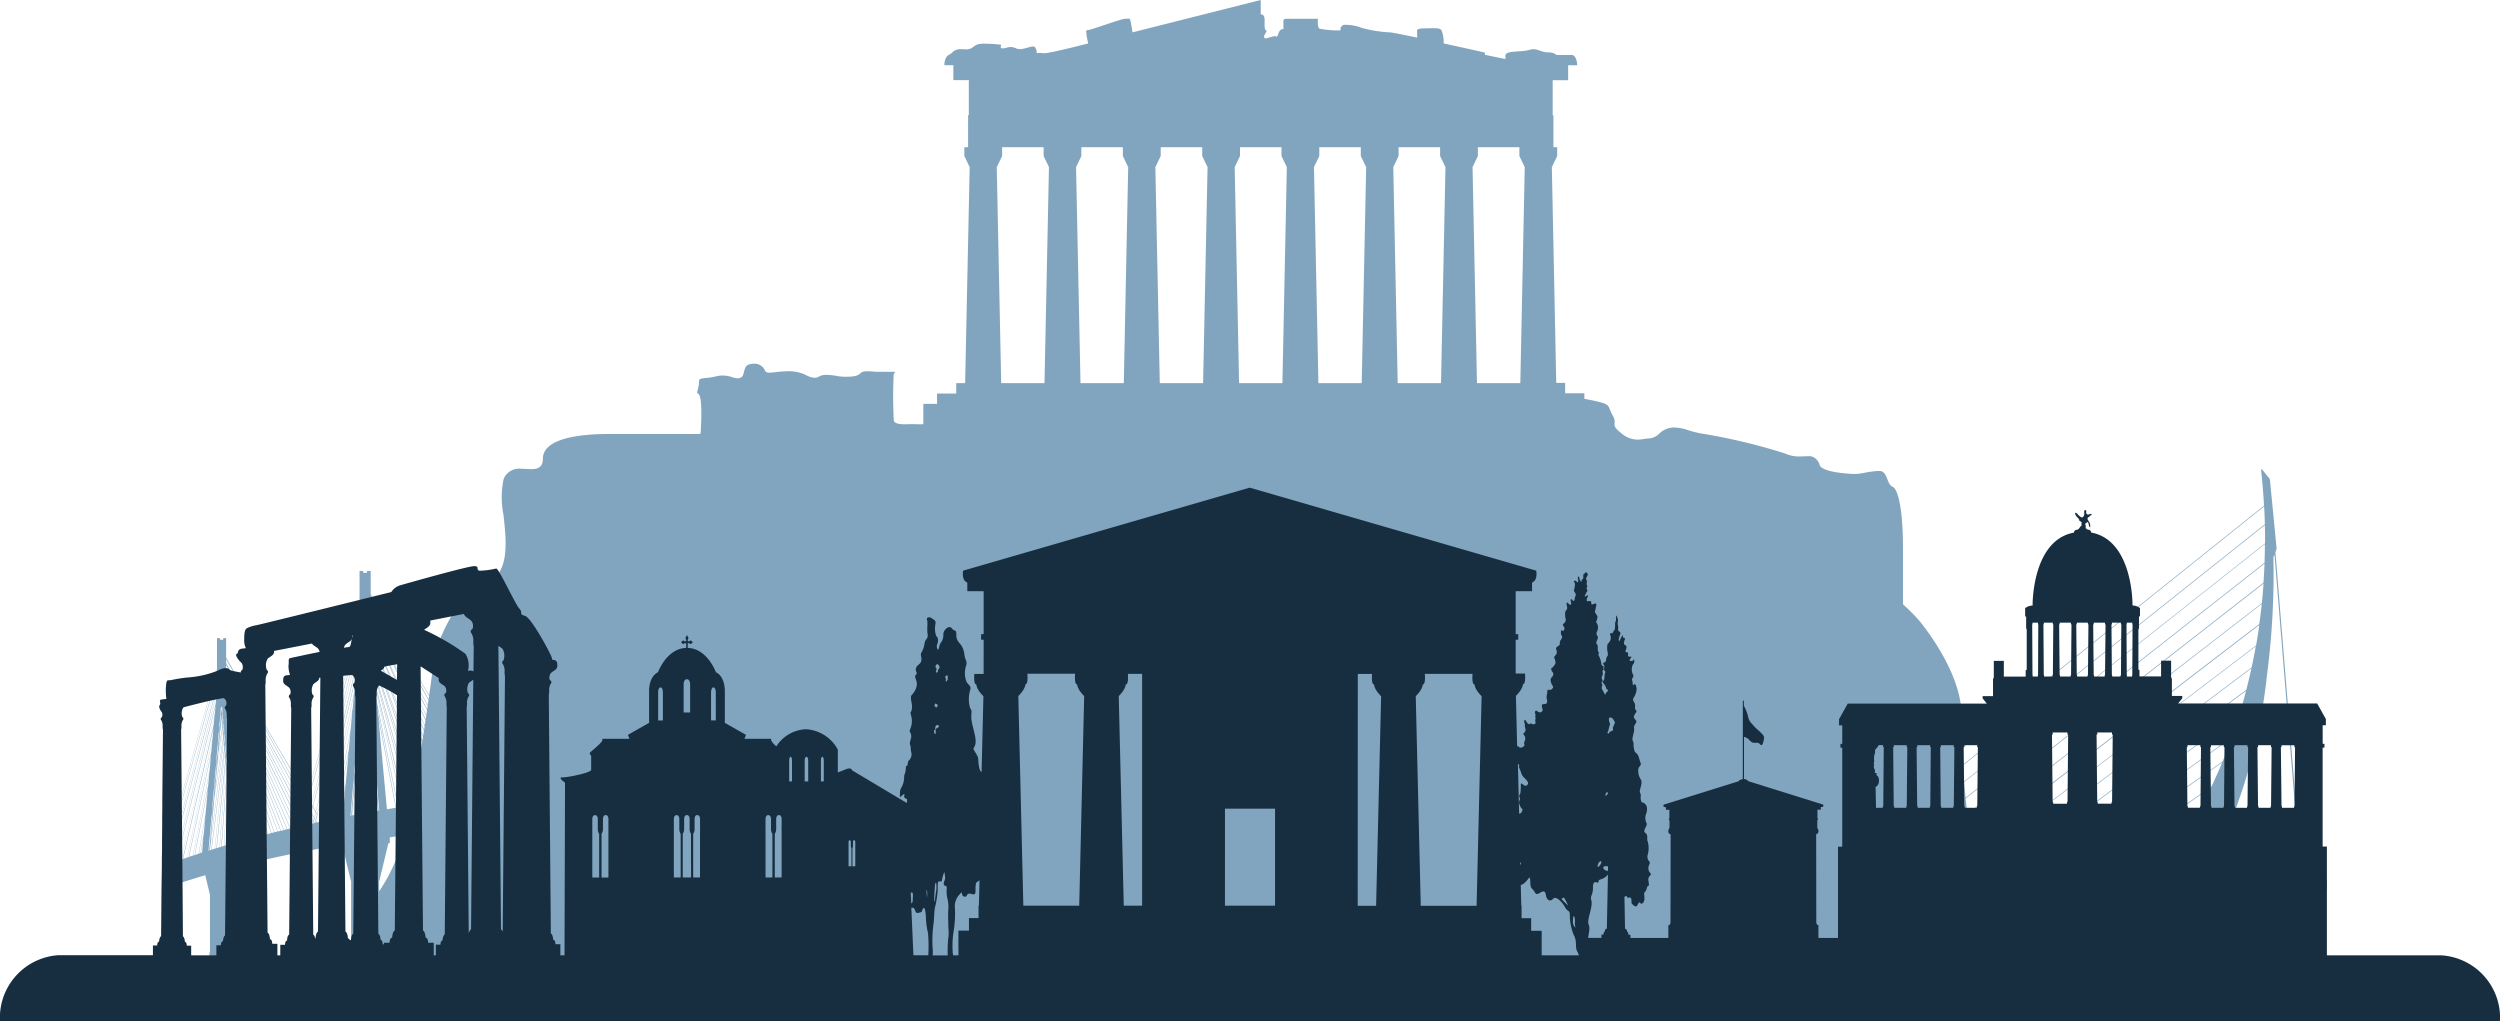 <svg xmlns="http://www.w3.org/2000/svg" xmlns:xlink="http://www.w3.org/1999/xlink" width="120.458" height="49.202" viewBox="0 0 120.458 49.202"><defs><clipPath id="a"><rect width="120.458" height="49.202" fill="none"/></clipPath></defs><g transform="translate(0 0)"><g transform="translate(0 0)" clip-path="url(#a)"><path d="M109.8,42.378h-1.179L107.334,26.6l.058-.149,0-.016-.325-3.343-.007-.017-.368-.453a.026.026,0,0,0-.033-.006.028.028,0,0,0-.016.03c.065.586.111,1.16.142,1.721L92.239,36.014c-.02-.493-.031-.983-.031-1.468v-.1c0-2.127-2.007-4.5-2.027-4.53a9.3,9.3,0,0,0-.768-.777.078.078,0,0,1-.024-.059V26.432c0-2.045-.268-2.88-.495-2.974-.13-.054-.2-.212-.257-.365-.081-.2-.159-.4-.377-.4a3.819,3.819,0,0,0-.675.079,3.116,3.116,0,0,1-.547.068c-.016,0-1.566-.048-1.668-.445a.569.569,0,0,0-.435-.414c-.026,0-.062,0-.111,0-.084,0-.2.011-.326.011a1.667,1.667,0,0,1-.8-.144,28.509,28.509,0,0,0-3.845-.93,4.772,4.772,0,0,1-.815-.19,2.2,2.2,0,0,0-.721-.13,1.035,1.035,0,0,0-.669.295.8.8,0,0,1-.475.233,1.9,1.9,0,0,0-.258.025,2.029,2.029,0,0,1-.32.032,1.2,1.2,0,0,1-.767-.3c-.327-.257-.353-.344-.334-.5a.52.52,0,0,0-.095-.361,2.4,2.4,0,0,1-.132-.29c-.094-.244-.113-.295-1.064-.483l-.167-.033v-.266h-.925v-.5h-.429L72.47,8.054l.257-.534V7.093h-.181V5.551H72.51V3.866h.745V3.145h.434s.009-.387-.217-.495h-.794s-.061-.127-.407-.127-.526-.235-.889-.117-1.148.014-1.148.273v.166l-.982-.2a.529.529,0,0,1-.011-.111c-.342-.078-1.145-.257-1.985-.441a1.475,1.475,0,0,0-.1-.625c-.069-.152-.431-.1-.853-.1s-.323.152-.323.152v.293c-.684-.144-1.226-.252-1.318-.252a6.214,6.214,0,0,1-1.363-.22,2.1,2.1,0,0,0-.775-.144.213.213,0,0,0-.231.269,4.869,4.869,0,0,1-1.013-.081c-.13-.081-.078-.477-.078-.477h-1.55a.111.111,0,0,0-.116.135V1.4c-.292,0-.215.417-.364.355s-.507.19-.56.054a.136.136,0,0,1,0-.089c.034-.111.16-.219.092-.255-.086-.048-.074-.149-.074-.487S58.443.7,58.443.7V0L52.277,1.557l-.014,0c-.018-.149-.055-.353-.084-.5-.041-.212-.074-.152-.266-.152s-1.645.542-1.783.542-.086.108-.086.19.086.458.086.458l-.043.011,0,0s-1.924.495-2.1.461a1.253,1.253,0,0,0-.342-.006.4.4,0,0,0-.078-.284c-.122-.143-.611.2-.911.054s-.449,0-.649,0,0-.181-.108-.181a8.289,8.289,0,0,0-.829-.044c-.546,0-.408.314-.923.269s-.507.162-.731.271-.217.495-.217.495h.434v.721h.745V5.551h-.035V7.093h-.181V7.52l.257.534L44.2,18.462h-.429v.5h-.925v.5h-.66v.976a1.154,1.154,0,0,1-.126.006c-.051,0-.1,0-.152,0s-.094-.006-.137-.006c-.062,0-.13,0-.205,0s-.169.006-.254.006c-.347,0-.506-.052-.548-.178a21.554,21.554,0,0,1-.006-2.211A.08.08,0,0,1,40.777,18a.436.436,0,0,0,.055-.084h-.846c-.05,0-.113,0-.188-.011-.091-.006-.193-.014-.291-.014-.22,0-.3.041-.333.076-.159.187-.473.187-.806.187a2.5,2.5,0,0,1-.354-.04,3.212,3.212,0,0,0-.482-.051.74.74,0,0,0-.378.082.4.4,0,0,1-.208.059.99.99,0,0,1-.388-.117,1.856,1.856,0,0,0-.8-.2,5.951,5.951,0,0,0-.727.049c-.109.011-.2.021-.265.021-.052,0-.177,0-.215-.117a.551.551,0,0,0-.529-.315.942.942,0,0,0-.173.019c-.224.049-.259.2-.3.36-.031.132-.065.277-.215.314a.408.408,0,0,1-.089.01,1.013,1.013,0,0,1-.274-.055,1.525,1.525,0,0,0-.451-.079,1.3,1.3,0,0,0-.315.04,3.267,3.267,0,0,1-.5.079c-.285.029-.33.046-.33.2a1.408,1.408,0,0,1-.057.366c-.041.152-.037.163.018.19.2.1.162,1.219.122,1.874a.068.068,0,0,1-.062.068H27.09c-2.117,0-3.237.415-3.237,1.2,0,.493-.38.493-.563.493-.068,0-.142,0-.22-.006s-.162-.008-.244-.008a.808.808,0,0,0-.86.485,4.261,4.261,0,0,0-.009,1.739c.146,1.33.309,2.837-.863,3.3-1.669.653-2.428,3.337-2.464,3.475-.01.078-.1.837-.255,1.916l-2.141-3.651-.676-1.23V27.51h-.176V27.6h-.188V27.51h-.173v1.767l-2.537,9.092L9.157,32.7l-.564-1.027v-.924H8.452v.076H8.3v-.076H8.153v1.461L6.446,38.334l-.017.057-.9,3.216,0,.038.9-3.219.017-.057,1.706-6.122v.246L6.446,38.62l-.014.048-.857,3.067-.045.019v.032l-.009,1.051c.315-.114.629-.222.947-.32l.014,0c.366-.124.736-.235,1.105-.344l.227.945V45.9H7.787v.187H8.96V45.9H8.934v-2.79l.336-1.4c.118-.029.235-.06.353-.089,1.514-.366,3.036-.667,4.559-.923l.431,1.783v3.378h-.037v.228h.135c-.027.271-.043.566-.045.894H93.472c-.057-.488-.115-1.054-.174-1.65-.078-.781-.163-1.626-.268-2.457h3.1a10.471,10.471,0,0,1,6.678,2.346.182.182,0,0,1,.074.149c0,.214-.333.466-.337.469a.035.035,0,0,0-.011.035.029.029,0,0,0,.027.021h3.146a.027.027,0,0,0,.027-.022.034.034,0,0,0-.013-.035l-2.831-1.856c1.331-1.338,6.846-1.089,6.9-1.086a.032.032,0,0,0,.028-.029v-.461a.029.029,0,0,0-.027-.03M15.479,34.1l.038.445-.476,4.681a.739.739,0,0,0-.085.016Zm-.537,5.142c-.054.013-.109.022-.167.032l.687-5.355.011.114Zm.584-4.614.01.12L15.21,39.2l-.153.029Zm.016.2.047.528-.279,3.82a.8.8,0,0,1-.085.016Zm2.738-.655-1.788-3.429,1.814,3.257-.026.171m-.072.488-1.82-3.695,1.848,3.511c-.01.06-.018.122-.028.184m-.077.506-1.851-3.99,1.881,3.8-.03.193m-.084.533L16.174,31.38,18.08,35.5c-.011.068-.021.136-.033.2m-.092.561-1.888-4.7,1.923,4.481c-.011.071-.023.144-.035.216m-2.314-1.022.057.661-.011.238-.057-.661Zm-.02.143-.011-.12.014-.19.009.073Zm.055-3.571,1.932,6.393c-.027.133-.052.265-.079.395l-1.817-6.385Zm.038.067,1.949,6.038c-.016.084-.031.166-.048.249Zm-.055-.236-.035-.39,2.112,6.277c-.021.116-.043.231-.065.347Zm.181.189,1.946,5.418c-.016.079-.03.16-.044.241Zm2.015,5.023-1.909-5.161,1.947,4.934-.038.227m-.007.036c-.018.108-.037.214-.057.32l-2.18-6.066-.035-.382.041.1Zm-2.233-1.918-.013.192-.047-.528.013-.19Zm-.018.48.013.168-.145,3.528c-.047.01-.094.019-.139.025Zm.024.265.058.661-.115,2.755a.739.739,0,0,0-.085.016Zm.065.781.225,2.574-.332.057Zm.011-.243.011-.238.262,3.042-.03.006Zm.038-3.777,1.693,6.342c-.065.01-.13.022-.194.032l-1.458-5.933Zm.2,2.145.829,4.3c-.142.025-.283.052-.424.075Zm-.016-.19-.034-.347.991,4.82a.933.933,0,0,1-.092.016Zm-.047-.515-.055-.585,1.275,5.542-.2.029ZM15.8,33.2l-.014-.151,1.428,5.809c-.035,0-.071.01-.106.016Zm1.647,5.621-1.725-6.455v-.048l1.8,6.323c-.013.059-.024.116-.037.174l-.035,0m.923-5.277c-.009.054-.016.108-.024.163l-1.756-3.2ZM15.559,28.67l.3.55-.3-.515Zm0,.076.656,1.125,0,0,2.126,3.868q-.017.112-.034.228l-2.171-3.9-.58-1.116Zm0,.254.218.42-.218-.395Zm0,.07.568,1.021V30.1l2.148,4.115c-.011.078-.023.155-.035.235l-2.2-4.169-.486-.991Zm0,.265.13.266-.13-.25Zm0,.06.473.9L18.2,34.7c-.013.079-.024.16-.037.241l-2.216-4.48-.391-.842Zm0,.273.044.1-.044-.089Zm0,.051.374.762h0l2.19,4.727c-.013.084-.027.17-.04.257l-2.238-4.836-.289-.671Zm0,.328.274.6,2.209,5.1c-.014.09-.03.181-.044.271l-2.25-5.244-.188-.471Zm0,.33.171.4L17.949,36.3c-.016.1-.033.192-.048.288l-2.266-5.738-.064-.171-.013-.149Zm.006,3.994-.014.192-.009-.092.017-.163Zm-.014-.146-.017.162-.038-.444.017-.165Zm-.044-.512-.017.163-.007-.092.018-.144Zm-.014-.146-.016.143-.035-.393.018-.139Zm-.038-.45-.018.143-.009-.1.02-.128Zm-.013-.157-.02.13-.03-.352.018-.127ZM12.25,39.252l.055.1-.069.247-.051-.108Zm-.077.225L9.295,33.639l2.946,5.6Zm.085-.247.041-.149.055.1-.041.146Zm.506-.388-.06-.1,2.317-8.751v.314Zm2.258-8.472v.16l-.016.165L12.911,39.1l-.136-.239Zm-2.266,8.5-.068.258-.055-.1.067-.255Zm-.06-.139-.135-.228,2.46-8.816v.258Zm-.006.025L12.622,39l-.135-.246.065-.238Zm-.074.277-.035.133-.137-.249.038-.13Zm-.183-.135-.055-.1.035-.133.058.1Zm-.006.025-.069.243-.054-.1.065-.239Zm-.132.122L9.371,33.436l2.99,5.367Zm.068.165.137.26-.041.151-.137-.265Zm.006-.025.068-.243.137.246-.068.26Zm.214.019.057.1-.071.26-.055-.1Zm.006-.022.035-.133.057.1-.035.13Zm.1-.01.139.254-.033.13-.142-.254Zm.006-.025.068-.258.14.236-.069.276Zm.218-.006.058.1-.071.279-.058-.1Zm.006-.022L15,30.78l-.05.534-1.967,7.9Zm2.017-7.7-.047.493-1.759,7.569-.143-.244Zm.028,3.482.062-.352-.1,1.118-.071.471Zm.339-2.783.011.139-.115.658.044-.49Zm-.05.162.033-.352.011.133Zm.067.025.027.322-.244,1.395.082-.964Zm.033.382.011.13L15,35.194l.086-1Zm-.441,3.172-.112,1.29-.071.469.112-1.29Zm.071-.471.385-2.52.031.353-.529,3.457Zm.419-2.828-.02.127-.011-.117.023-.117Zm-.014-.17-.023.119-.027-.322.023-.117Zm-.033-.368-.02.117-.013-.13.021-.108Zm-.038-.455.021.277-.018.108-.028-.3.02-.1.006.016m-.061,0a.035.035,0,0,1,.03-.038l.017.006-.014.073,0-.035-.007.092-.058.284Zm-.044.5.055-.284-.068.78-.055.282Zm-.082.924.055-.282-.047.556-.062.349Zm-.065.767.061-.35-.085.962-.061.35Zm-.047-4.43v.3l-2.47,8.858-.058-.1Zm-2.534,9.083.055.1-.067.238-.054-.1Zm-.011-.016-.062.231L9.456,33.24ZM8.593,31.71l.258.464-.258-.436Zm0,.063.553.942,3.259,5.933-.035.133-3.284-5.9-.493-.94Zm0,.211.188.358-.188-.336Zm0,.057.479.854v0l3.218,6.166-.041.146L9,33.051l-.411-.832Zm0,.216.112.227-.112-.211Zm0,.051.4.759L12.167,39.5l-.044.163L8.925,33.2l-.332-.712Zm0,.227.041.086-.041-.079Zm0,3.727-.016.163-.031-.366.017-.162Zm.058,1-.009-.1.014-.192.006.049Zm.017-.165.045.536-.01.239-.047-.534Zm-.034-.029-.038-.426.014-.193.038.428Zm-.044-.487,0-.07.016-.163,0,.043Zm-.033-.728-.016.162-.006-.073.018-.143Zm-.011-.127-.016.143-.03-.322.018-.143Zm-.03-.363L8.5,35.5l-.009-.082.02-.13ZM8.5,35.226l-.02.127-.024-.285.018-.132Zm-.118-.648.01.114-.082.464.037-.385Zm-.026.048.014-.168.009.063Zm.038.1.023.263-.184,1.062.069-.788Zm.028.325.01.1L8.15,37.019l.069-.789Zm.013.143.026.285-.417,2.739.091-1.057Zm-.359,2.294-.071.468L8.1,36.931l.062-.352Zm-.013.143-.094,1.059L7.9,39.16,7.994,38.1Zm-.041.827.442-2.912.009.1-.645,5.047Zm.448-3.56-.018.127-.009-.092.018-.117Zm-.013-.143-.02.117-.021-.263.018-.117Zm-.026-.3-.021.117-.009-.1.023-.109ZM8.4,34.1l.017.2-.023.109-.018-.243.016-.092L8.4,34.1m-.065.044.016-.076a.024.024,0,0,1,.017-.01.015.015,0,0,1,.016.01l-.01.067L8.372,34.1l-.006.086-.055.284Zm-.035.414.054-.284-.054.632-.055.284Zm-.069.778.055-.282-.038.45-.062.353Zm-.054.626.06-.35-.068.789-.061.349ZM5.592,41.728l.84-3.01.014-.048v0l1.706-6.114v.209L6.451,39.2l-.013.051-.635,2.4c-.072.025-.14.054-.211.079m.221-.082.625-2.359.013-.051,1.7-6.439v.26l-1.7,6.423-.013.051-.553,2.086-.075.029m.094-.035.534-2.019.013-.051,1.7-6.421v.127l-.013.139L6.459,40.138l-.013.054-.334,1.344c-.068.022-.137.049-.205.074m.214-.078.326-1.309.013-.054,1.675-6.721-.041.436L6.462,40.438l-.014.054L6.2,41.5l-.077.029m.092-.035.235-.946.014-.054v-.006l1.623-6.5-.038.4L6.47,41.175l-.014.057-.047.2c-.065.022-.13.048-.2.07m.258-.092-.014,0a.137.137,0,0,1-.035.013l.035-.152.014-.057,1.57-6.753-.047.485L6.495,41.4l-.024.01m.044-.016,1.47-6.329-.047.523L6.706,41.327c-.065.022-.129.041-.191.063m.2-.067,1.215-5.66-.05.556L6.788,41.3a.677.677,0,0,0-.074.025m.092-.032,1.06-4.941L7.8,37.1l-.806,4.124c-.061.022-.123.041-.184.063m.625-.206-.064.019.129-.734Zm.082-.907-.162.932c-.026.01-.05.016-.074.025l.312-1.793ZM7.6,39.23l-.333,1.91c-.058.019-.118.035-.176.057l.622-3.184ZM7.076,41.2c-.026.01-.05.016-.074.025L7.79,37.2l-.064.661Zm.667-.216L7.882,39.4l.071-.471-.177,2.048-.033.01m.062-.019.006-.048.67-5.232.027.322-.632,4.939-.071.019m.088-.025.621-4.86.009.092-.479,4.72c-.052.014-.1.032-.15.048m.159-.052.476-4.668.03.366-.435,4.283-.071.019m.088-.025.427-4.194.009.1-.3,4.052c-.047.013-.092.029-.139.041m.15-.044.291-3.991.038.43L8.358,40.8a.566.566,0,0,0-.068.022m.085-.025.251-3.441.011.146L8.5,40.755l-.129.038m.139-.041.132-3.181.047.534-.109,2.625a.586.586,0,0,1-.069.022m.085-.025.1-2.5.208,2.409c-.1.032-.208.06-.312.092m.342-.1-.23-2.644.011-.238.249,2.872-.031.01m.548-.155c-.074.022-.147.041-.222.063l-.361-3.912.734,3.811-.15.038m.164-.041-.761-3.963-.028-.284.869,4.224a.66.66,0,0,0-.079.022m.095-.025-.894-4.361-.047-.483,1.105,4.8c-.055.013-.109.029-.164.044m.179-.048L8.8,35.448l-.011-.12,1.229,5.006c-.03.01-.06.016-.089.025m.1-.029L8.778,35.223l-.033-.369,1.447,5.435c-.052.013-.106.025-.162.041m.179-.048L8.734,34.761l0-.038,1.576,5.535c-.033.008-.065.017-.1.024m.115-.029-1.6-5.616-.03-.334,1.784,5.911c-.052.013-.1.025-.153.04m.169-.043L8.737,34.389,10.6,40.183l-.111.029m.126-.035-1.94-6.009-.027-.323,2.117,6.3c-.048.01-.1.022-.15.035m.167-.041L8.837,34.348l2.069,5.759-.12.029m.137-.032-2.28-6.348-.03-.315.044.111v0l2.411,6.515c-.05.01-.1.022-.145.035m.159-.038L8.936,34.256l2.279,5.775c-.044.013-.088.022-.133.035m.15-.038L8.67,33.544l-.062-.178-.014-.12v-.127l.152.352L11.368,40c-.045.01-.092.022-.136.032m.153-.035L9.028,34.129l2.5,5.828c-.048.01-.095.022-.145.035m.162-.038-2.789-6.5-.164-.407v-.2l.235.506,2.847,6.569c-.044.01-.085.022-.129.032m.145-.035L9.113,33.97l2.737,5.911-.159.038m.176-.041L8.843,33.348l-.249-.575v-.193l.32.642,3.074,6.632c-.041.006-.082.016-.12.025M12,39.846,9.2,33.806l2.915,5.886-.04.139a.559.559,0,0,1-.074.016m.088-.019.033-.12.052.1-.085.019m.041-.146.044-.16.055.109-.047.159Zm.065.124.041-.155.067.13c-.035.01-.071.016-.108.025m.123-.029-.074-.149.068-.252.14.265-.03.114c-.035.006-.069.016-.1.022m.118-.025.026-.1.041.079-.067.016m.085-.019-.051-.1.038-.147.054.1-.035.141Zm.023-.006.03-.111.05.1c-.026.006-.052.01-.079.016m.1-.019-.062-.119.071-.263.142.254-.024.1-.126.029m.14-.032.018-.081.038.068a.365.365,0,0,1-.057.013m.074-.016-.05-.09.033-.13.058.1-.028.113-.013,0m.03-.006.021-.09.041.078c-.018,0-.041.01-.062.013m.082-.016-.052-.1.069-.282.142.241-.024.108c-.044.011-.091.021-.135.03m.147-.033.023-.089.041.076a.55.55,0,0,0-.064.013m.082-.019-.054-.092L14.886,32l-.055.6-1.623,6.984Zm.026,0,1.594-6.867-.06.642-1.325,6.18c-.071.016-.142.029-.21.044m.224-.048,1.3-6.073-.062.683-1.155,5.374c-.028.006-.058.013-.085.016m.1-.019,1.122-5.24-.085.919-.835,4.28c-.068.013-.136.025-.2.041m.652-.13-.023,0,.047-.257Zm.041-.445-.079.452-.085.019.259-1.487Zm.109-1.168-.288,1.639-.194.038.619-3.162Zm.15-1.637-.648,3.318-.088.019.809-4.153Zm.079,3.178.126-1.458.071-.471-.166,1.923a.132.132,0,0,1-.031.006m.061-.01.207-2.387.556-3.635.011.12-.755,5.9-.018,0m.779-5.844.033.395-.694,5.427-.088.016Zm.541,9.495v-.469l.446-1.85h.068v-.282c.224-.032.448-.059.67-.087-.021.084-.044.168-.065.249a8.2,8.2,0,0,1-1.12,2.439M48.024,18.462H45.938L45.724,8.054l.258-.534V7.093h2V7.52l.257.534Zm3.821,0H49.759L49.545,8.054,49.8,7.52V7.093h2V7.52l.257.534Zm3.821,0H53.579L53.366,8.054l.258-.534V7.093h2V7.52l.257.534Zm3.822,0H57.4L57.188,8.054l.256-.534V7.093h2V7.52l.257.534Zm3.821,0H61.222L61.008,8.054l.257-.534V7.093h2V7.52l.258.534Zm3.821,0H65.043L64.829,8.054l.257-.534V7.093h2V7.52l.258.534Zm3.821,0H68.863L68.649,8.054l.257-.534V7.093h2V7.52l.258.534Zm35.884,7.721L92.34,37.651c-.021-.258-.041-.517-.057-.774L106.826,25.3q.011.445.007.88M92.825,41.454l13.564-10.31c-.062.346-.129.685-.2,1.014L92.93,42.131c-.033-.23-.068-.455-.1-.677m-.006-.033-.01-.063c-.035-.208-.068-.415-.1-.621l13.844-10.625q-.07.506-.156.991ZM92.7,40.7c-.037-.235-.069-.468-.1-.7l14.075-10.9q-.051.495-.118.967Zm-.108-.735c-.033-.239-.064-.48-.094-.72L106.761,28.12c-.021.32-.05.634-.081.943Zm-.1-.753c-.03-.247-.058-.493-.084-.737l14.4-11.316c-.011.311-.028.618-.05.919Zm-.086-.772c-.026-.252-.05-.5-.069-.755l14.49-11.467c0,.3-.009.606-.018.9ZM106.791,24.4q.023.435.034.861L92.282,36.843c-.017-.265-.03-.529-.041-.793ZM92.965,42.378c-.01-.073-.021-.143-.031-.216L106.18,32.2c-.079.357-.162.7-.249,1.041L93.64,42.378Zm.724,0,12.23-9.087q-.145.554-.3,1.07L94.681,42.378Zm1.042,0,10.872-7.97q-.176.573-.363,1.1l-9.519,6.873Zm1.042,0,9.451-6.824q-.213.6-.432,1.129l-8.027,5.7Zm1.043,0,7.954-5.643c-.085.208-.171.409-.258.6s-.169.376-.255.558l-6.449,4.483Zm4.658,0H97.858l6.374-4.43a21.143,21.143,0,0,1-2.759,4.43m2.42,0a26.978,26.978,0,0,0,3.044-9.928,37.482,37.482,0,0,0,.3-5.607l.051-.128,1.275,15.662Z" transform="translate(2.303 -0.001)" fill="#82a5bf"/><path d="M117.624,37.36h-5.507V32.118h-.205V27.352H112v-.185h-.086v-.892h.154v-.3l-.419-.75h-6.7l.2-.252V24.86h-.5v-.812l-.038-.1v-.785h-.483v.756h-1.042v-.3l-.051-.033V21.666l.028-.07v-.567h.048v-.4a.613.613,0,0,0-.359-.127s.045-3.139-1.993-3.514a.142.142,0,0,0-.13-.135.175.175,0,0,1-.137-.092.236.236,0,0,0-.01-.141c-.027-.065.027-.081.078-.122s.072.048.081.1.062.2.071.117a.334.334,0,0,0-.045-.227c-.047-.084-.074-.1-.082-.165s.082-.087.1-.117.13-.073.094-.106-.115.027-.173.024a.1.1,0,0,1-.088-.094c0-.044.026-.109-.038-.124s-.057.1-.057.1a.32.32,0,0,1-.016.178c-.035.059-.081.1-.126.067a.5.5,0,0,1-.156-.127c-.043-.067-.183-.144-.13-.011s.176.187.187.269.123.065.115.138a.641.641,0,0,0,0,.136c-.091.04-.106.192-.237.2a.142.142,0,0,0-.13.135c-2.038.376-1.993,3.514-1.993,3.514a.613.613,0,0,0-.359.127v.4h.048V21.6l.028.07v1.926l-.051.033v.3H96.551v-.756h-.483v.785l-.038.1v.812h-.5v.108l.2.252h-6.7l-.419.75v.3h.154v.892h-.086v.185h.086v4.766h-.205v4.4h-.942V35.9h-.065s.008-.076-.038-.076l-.006-4.3a.134.134,0,0,0,.109-.151c0-.139-.055-.079-.055-.216v-.3l.026-.024v-.068h-.018v-.423h.163v-.128h.054s.106,0,.055-.119l-3.638-1.137v-.044l-.173-.054V26.834A.471.471,0,0,1,84.3,27a.564.564,0,0,0,.111.094.221.221,0,0,0,.119.027l.055,0c.018,0,.037,0,.055,0a.186.186,0,0,1,.167.07q.03.043.06.043c.068,0,.1-.16.132-.338l0-.011c.017-.106-.145-.249-.3-.388a2,2,0,0,1-.205-.2c-.024-.029-.048-.055-.069-.082a.667.667,0,0,1-.2-.368,1.889,1.889,0,0,0-.2-.509v-.22a.026.026,0,1,0-.051,0v3.747l-.173.054v.044l-3.638,1.137c-.051.12.054.119.054.119h.055v.128h.163v.423h-.02v.068l.026.024v.3c0,.136-.054.076-.054.216a.134.134,0,0,0,.109.151l-.007,4.3c-.047,0-.038.076-.038.076h-.064v.617H78.56v-.155h-.1s.006-.143-.061-.143c0,0,0-.143-.1-.143l-.028-1.533c.055-.054.088-.063.129,0,.068.114.147-.059.193.082s-.017.2.057.266.171.165.234.063.091-.2.147-.12.181.006.2-.159-.051-.306.028-.376.064-.127.109-.235.119.019.062-.273.181-.262.091-.395a.335.335,0,0,1-.085-.322c.03-.132.1-.179.018-.258a.338.338,0,0,1-.052-.339,1.235,1.235,0,0,0-.009-.61c-.064-.106.043-.3-.113-.407s.106-.339.061-.461a.585.585,0,0,1-.043-.415c.058-.136.118-.39-.037-.529s-.136.021-.19-.157.027-.26-.045-.374.152-.469.034-.644a.725.725,0,0,1-.113-.529c.034-.127.156-.139.1-.276s-.086-.357-.174-.433-.109-.076-.147-.266.016-.225-.052-.347.095-.445.06-.62.2-.262.072-.4-.075-.178-.037-.263.132-.127.048-.216.016-.208-.071-.357-.068-.155-.02-.246a.847.847,0,0,0,.133-.431c-.027-.124-.05-.263-.133-.182s-.034-.073-.081-.195.115-.166.035-.3a.529.529,0,0,1-.035-.382c.017-.132.112-.114.1-.266s-.034-.017-.1,0-.153,0-.112-.073.12-.139.038-.136-.111.01-.126-.041.038-.173-.061-.17-.057-.073-.031-.149.034-.163-.054-.2-.04-.178-.011-.263-.037-.079-.079-.092.03-.141-.034-.1-.163.393-.177.222.12-.292.068-.376-.065-.016-.091-.086.014-.168-.02-.266.034-.236-.011-.315-.031-.184-.065-.124.011.22-.037.271.011.336-.06.415-.068.17-.128.147-.092.022-.071.076a.348.348,0,0,1-.007.295c-.068.124-.128.133-.13.216a.8.8,0,0,0,0,.239c.02.155.052.231-.009.295s-.034.23-.1.271-.119.019-.079.1.082.1.031.127l-.007,0a.1.1,0,0,1-.011.116.462.462,0,0,0,.035.054c.068.089.034.109.014.195s0,.225-.043.279-.078.079-.034.133a.618.618,0,0,1,.15.249c0,.073.119.067.077.133s-.111.1-.111.165-.068-.054-.116-.155-.079-.1-.06-.2.041-.092-.006-.171.094-.076.02-.193.074-.222.026-.323c-.031-.068.016-.116.047-.166-.028-.054-.023-.094.011-.116-.031-.051-.1-.049-.115-.1a1.247,1.247,0,0,0-.118-.411c-.077-.089.033-.155-.034-.219s.018-.269-.074-.369.115-.26.034-.387a.192.192,0,0,1-.01-.243.42.42,0,0,0-.021-.371c-.082-.089-.011-.055.011-.2s.043-.1-.05-.244-.041-.133-.021-.263.091-.29-.06-.233-.147.051-.15-.051-.062-.082-.153-.067-.081-.117-.016-.219-.043-.057-.119-.016.017-.1.048-.176.089-.086.034-.155.044-.146,0-.212.008-.143-.008-.214-.071-.067-.023-.146.1-.159.035-.219-.045-.076-.1,0-.082,0-.082.143,0,.12-.04.152-.037,0-.04.089-.082-.022-.1-.108-.065-.165-.079-.086.045.187,0,.238-.079-.073-.123-.063-.1,0-.051.076.034.138.009.274-.045.111-.006.178.1.13.048.222-.01.17-.069.214-.052-.035-.1-.057-.057-.048-.057.041.054.155,0,.2-.088-.038-.122-.063-.074-.067-.077.016.057.192.014.277-.084.079-.079.165a.843.843,0,0,0,.01.257.223.223,0,0,1-.068.255c-.064.035-.074.089-.017.149a.14.14,0,0,1-.006.2c-.048.054-.111-.109-.126.068s.086.179.052.276-.075.1-.1.2.041.1-.064.185-.145.078-.111.192a.246.246,0,0,1-.054.287c-.094.111-.03.081,0,.225s.02.152-.075.284-.136.055-.106.182.118.1.084.238-.163.114-.111.33.179.225.058.344-.224-.051-.228.119-.05.211-.03.334.05.212-.034.258-.2-.025-.2.111.106.208-.03.288-.22-.124-.281-.043.034.173,0,.228.034.03,0,.178.079.152-.045.217-.167-.081-.194-.025-.12.033-.174-.06-.1-.152-.125-.068.045.1.031.209.079.228,0,.325-.1.086-.038.157.081.162.02.309.061.154-.057.243-.205.038-.231,0a.129.129,0,0,0-.067-.029l-.058-2.417c.353-.352.337-.563.337-.563.154,0,.1-.512.1-.512h-.448V22.153h.122v-.269h-.122v-2.07h.788V19.4a.324.324,0,0,0,.193-.236.77.77,0,0,0,.007-.339l-13.806-4-13.806,4a.749.749,0,0,0,.007.339.324.324,0,0,0,.193.236v.415h.788v2.07h-.122v.269h.122V23.8h-.448s-.051.512.1.512c0,0-.016.211.337.563l-.088,3.652c-.038-.019-.085-.052-.123-.255-.081-.441.031-.347-.162-.666s-.084-.116-.011-.436-.225-.984-.2-1.347.011-.2-.071-.428a1.545,1.545,0,0,1,.016-.812c.061-.217-.047-.195-.173-.4a1.137,1.137,0,0,1-.017-.791c.061-.239-.062-.246-.092-.558a.942.942,0,0,0-.264-.555.552.552,0,0,1-.119-.4c-.011-.246-.069-.094-.22-.277s-.422.113-.407.3a.6.6,0,0,1-.139.42c-.077.109-.077.434-.153.26s.067-.254.031-.449-.082-.065-.119-.3a1.029,1.029,0,0,1,0-.436c.026-.2-.067-.187-.17-.274s-.286-.059-.235.079-.016.428.026.667-.092.223-.143.434a1.177,1.177,0,0,1-.143.45c-.092.13.016.231-.016.412s-.231.2-.261.377.108.2,0,.3.061.246.045.485a.86.86,0,0,1-.251.493c-.1.146.057.414.011.667s-.1.087-.037.319a.963.963,0,0,1-.035.637c-.077.2-.006.1.035.29s-.1.319-.045.493.01.181.051.333a.406.406,0,0,1-.1.4c-.086.057-.057.29-.118.276s-.021.122-.067.3-.051.079-.057.282a1,1,0,0,1-.143.479c-.072.138-.047.182-.061.349s.077.021.179-.044-.041.16.088.195.065.089.074.228l-2.644-1.579c-.033-.141-.245-.071-.245-.071l-.442.174v-1.1a1.866,1.866,0,0,0-1.529-.983,1.785,1.785,0,0,0-1.433.824,1.039,1.039,0,0,1-.252-.284v-.079H35.872l.072-.19-1.019-.579V24.641s.03-.7-.431-.923c0,0-.412-1.141-1.356-1.171v-.225h.091a.048.048,0,0,0,.094,0,.047.047,0,0,0,.047-.046.049.049,0,0,0-.047-.048.048.048,0,0,0-.094,0h-.091v-.084s.03-.01.03-.065-.03-.067-.03-.067,0-.062-.038-.062-.038.062-.038.062-.03.01-.03.067.03.065.03.065v.084h-.091a.048.048,0,0,0-.094,0,.049.049,0,0,0-.047.048.047.047,0,0,0,.047.046.048.048,0,0,0,.094,0h.091v.225c-.945.03-1.356,1.171-1.356,1.171-.461.227-.431.923-.431.923v1.517l-1.02.579.074.19H29.023v.079c-.02.1-.485.488-.573.561s.034.174.034.174v.682c-.021.147-1.169.372-1.4.363s.14.255.14.255L27.2,37.36H27v-.536h-.237s0-.214-.108-.214c0,0-.014-.262-.113-.3l-.1-11.509a.759.759,0,0,0,.021-.176.6.6,0,0,1,.072-.35.1.1,0,0,0-.026-.168c-.052-.033-.061-.255.045-.357s.3-.155.3-.328-.011-.3-.241-.3a.89.89,0,0,0-.05-.166c-.1-.257-.974-1.883-1.273-1.956s-.081-.162-.266-.347-.982-1.931-1.115-1.931a4,4,0,0,1-.8.106c-.2-.046.02-.2-.238-.222s-3.281.837-3.583.923a.774.774,0,0,0-.435.327s-6.279,1.557-6.508,1.6a1.569,1.569,0,0,0-.438.138c-.156.067-.133.411-.142.591a.88.88,0,0,0,.081.374l-.164.021c-.279.032-.169.208-.279.26s.15.347.163.365a.269.269,0,0,1,.048.04c.111.1.1.336.047.369a.117.117,0,0,0-.058.119c-.214-.046-.507-.079-.563-.155-.075-.1-.35-.052-.53.057a4.724,4.724,0,0,1-1.351.327,6.555,6.555,0,0,0-.9.133c-.224.04-.166-.041-.241.116a2.742,2.742,0,0,0,0,.793l-.2.024c-.221.025-.035.165-.119.266s.055.292.055.292a.265.265,0,0,1,.038.308.088.088,0,0,0-.018.146.549.549,0,0,1,.061.3.524.524,0,0,0,.018.154L7.82,29.858v.4l-.006.5v.089l0,.2v.116l-.006.569v.089l0,.222v.119l-.009.648v.244L7.782,34.2v0l-.02,2.241c-.084.036-.1.263-.1.263-.089,0-.089.182-.089.182H7.368v.466H2.834A3.017,3.017,0,0,0,0,40.53H120.458a3.018,3.018,0,0,0-2.834-3.17M10.843,36.406c-.086.04-.1.274-.1.274-.1,0-.1.195-.1.195h-.217v.485H9.211v-.466H9s0-.182-.091-.182c0,0-.011-.227-.095-.263L8.8,34.57v-.03l-.009-1.094V33.3l0-.04-.064-6.776a.494.494,0,0,0,.017-.154.549.549,0,0,1,.061-.3.088.088,0,0,0-.017-.146.53.53,0,0,1,.038-.453.255.255,0,0,1,.028-.025c.047-.011,1.308-.35,1.919-.441a.487.487,0,0,1,.069.051.292.292,0,0,1,.041.323.093.093,0,0,0-.023.152.587.587,0,0,1,.064.317.752.752,0,0,0,.017.162Zm6.121-14.448L17,21.951a.524.524,0,0,0-.034.111Zm-.322.43c.1-.1.269-.155.312-.288-.045.2-.048.407-.15.407a2.125,2.125,0,0,0-.232.033.3.3,0,0,1,.071-.152m-2.744.981a1.425,1.425,0,0,0,.074.479l-.1.014c-.218,0-.23.122-.23.284s.183.216.282.311.095.308.043.338a.1.1,0,0,0-.02.162.6.6,0,0,1,.067.33.655.655,0,0,0,.017.17l-.1,10.907c-.1.04-.1.288-.1.288-.1,0-.1.2-.1.2h-.227v.509h-.139v-.555h-.247s0-.222-.111-.222c0,0-.014-.271-.116-.317l-.109-11.939a.62.62,0,0,0,.017-.182.67.67,0,0,1,.078-.363.11.11,0,0,0-.023-.176.631.631,0,0,1,.044-.542c.112-.1.309-.162.309-.338v-.035l1.821-.355c.064.1.2.149.283.228a.311.311,0,0,1,.085.176c-.621.122-1.273.268-1.353.284-.171.03-.122.07-.135.344m1.413,12.849c-.108.046-.119.33-.119.33h-.018c-.014-.073-.04-.162-.092-.185l-.1-10.907a.71.71,0,0,0,.021-.17.552.552,0,0,1,.069-.33.1.1,0,0,0-.027-.162.6.6,0,0,1,.044-.5c.1-.1.278-.146.282-.308l.054-.006Zm1.7.1c-.095.043-.111.3-.111.3a.069.069,0,0,0-.051.021c-.014-.051-.041-.094-.094-.094,0,0-.014-.284-.122-.33l-.109-12.323a3.922,3.922,0,0,1,.431-.036.253.253,0,0,1,.05.04c.1.1.1.317.041.35a.107.107,0,0,0-.024.168.6.6,0,0,1,.074.344.628.628,0,0,0,.02.174Zm2-.155c-.116.051-.128.347-.128.347-.122,0-.122.243-.122.243h-.274v.076h-.057s0-.209-.1-.209c0,0-.014-.258-.111-.3l-.1-11.384a.629.629,0,0,0,.02-.174.6.6,0,0,1,.072-.344.142.142,0,0,0,.033-.063,6.321,6.321,0,0,1,.874.474Zm.106-12.071-.779-.447c.078-.052.157-.106.174-.195.18-.04.4-.082.614-.113ZM21.43,36.355c-.094.043-.108.292-.108.292-.1,0-.1.2-.1.2H21v.512H20.9v-.607h-.272s0-.243-.122-.243c0,0-.014-.3-.125-.347l-.115-12.725.872.561a.833.833,0,0,0,0,.087c0,.162.18.211.285.308s.092.311.04.339a.1.1,0,0,0-.023.163.6.6,0,0,1,.072.33.738.738,0,0,0,.014.171Zm1.267-.244c-.058.027-.091.116-.111.2l-.1-10.915a.644.644,0,0,0,.018-.171.576.576,0,0,1,.072-.33.1.1,0,0,0-.027-.163.6.6,0,0,1,.044-.5c.061-.055.15-.1.211-.155Zm.115-12.429a.246.246,0,0,0-.164-.043l-.1.01a1.049,1.049,0,0,0-.119-.816,11.72,11.72,0,0,0-1.994-1.157c.125-.1.3-.165.3-.339,0-.04,0-.076,0-.109l1.617-.317c.047.147.232.211.342.317.125.119.116.384.052.42a.123.123,0,0,0-.026.2.742.742,0,0,1,.086.414.916.916,0,0,0,.02.211Zm1.41,12.535a.189.189,0,0,0-.082-.106l-.125-13.638.006-.021a2.332,2.332,0,0,1,.191.139.658.658,0,0,1,.047.558.112.112,0,0,0-.026.182.634.634,0,0,1,.078.374.768.768,0,0,0,.02.192Zm4.647-2.606h-.33V30.788s0-.184.132-.184.132.184.132.184v.52a.429.429,0,0,0,.067.2Zm.446,0h-.33V31.506a.429.429,0,0,0,.067-.2v-.52s0-.184.132-.184.132.184.132.184Zm2.625-7.567h-.228V24.7s-.006-.25.113-.25.115.25.115.25Zm1-1.737s-.007-.25.156-.25.156.25.156.25v1.351h-.312Zm-.143,9.3h-.329V30.788s0-.184.132-.184.132.184.132.184v.52a.435.435,0,0,0,.065.2Zm.5,0h-.4V31.506a.429.429,0,0,0,.067-.2v-.52s0-.184.132-.184.132.184.132.184v.52a.435.435,0,0,0,.065.2Zm.431,0H33.4V31.506a.429.429,0,0,0,.067-.2v-.52s0-.184.132-.184.132.184.132.184Zm.761-7.567h-.228V24.7s0-.25.115-.25.113.25.113.25Zm2.727,7.567h-.33V30.788s0-.184.132-.184.132.184.132.184v.52a.429.429,0,0,0,.067.2Zm.445,0h-.329V31.506a.429.429,0,0,0,.067-.2v-.52s0-.184.132-.184.13.184.13.184Zm.5-4.629h-.136v-1s0-.184.068-.184.068.184.068.184Zm.781,0h-.17v-1s0-.184.085-.184.085.184.085.184Zm.75,0h-.137v-1s0-.184.068-.184.069.184.069.184Zm1.331,4.09h-.137V31.893s0-.076.055-.076.054.076.054.076v.217a.179.179,0,0,0,.028.082Zm.187,0h-.137v-.88a.185.185,0,0,0,.027-.082v-.217s0-.076.055-.076.055.076.055.076Zm3.435,1.148c.018.038.027.036.026.076a.669.669,0,0,1,0,.22c-.018.127-.014,0-.016-.065s-.027-.269-.01-.231m-.76.125c.048-.008.018-.019.072,0s.02.254.02.385c0,.1-.041.1-.071.138Zm.85,3.015h-.724l-.1-2.3a.06.06,0,0,0,.052.013c.067-.013.092.029.139.152s.092.108.23.073.062-.081.154-.2.123.325.128.477a3.95,3.95,0,0,0,.1.718,7.55,7.55,0,0,1,.014,1.075m.819-13.426c.023-.032.085-.1.1-.065a.2.2,0,0,1,.017.125c-.009.087.03.022-.017.1s-.079.1-.079.043.023-.09,0-.128-.041-.043-.018-.076m-.351-.588s.074.062.071.127-.069.113-.078.152.016.078-.033.094-.074.041-.062-.038.044-.1.02-.152-.043-.027-.041-.089.078-.146.123-.094m-.16,1.927c.021-.044.01-.065.041-.041s.089.025.1.068a.136.136,0,0,1-.045.1c-.052.052-.031,0-.075-.03s-.041-.057-.02-.1M45.034,26.5c.047-.036.011-.073.044-.171s.14-.051.14-.051c.072.051-.038.124-.1.152s-.031.09-.031.2-.061.068-.074,0-.028-.09.017-.127m.078,7.761c-.034.125-.041.333-.065.474s-.03-.094-.027-.208.026-.442.031-.521.043-.2.061-.13a1.323,1.323,0,0,1,0,.385m.585,2.248a5.915,5.915,0,0,0-.028.85h-.727a1.612,1.612,0,0,0,0-.334,5.876,5.876,0,0,1,.037-1.138c.035-.2.035-.732.086-.878a4.489,4.489,0,0,0,.118-.761c.016-.2-.016-.412.047-.449s.143.065.163-.073.123-.493.129-.311.055.173,0,.319-.065.173-.023.239.125.006.125.144a1.458,1.458,0,0,0,.031.507,1.735,1.735,0,0,1,.035.617c-.01.239.008.522.01.812a1.927,1.927,0,0,1,0,.457m30.14-1.032s.057.016.048.262.057.342,0,.26a.4.4,0,0,1-.095-.246c0-.111.013-.33.045-.276m-.5-.905c.01-.057.145.209.179.285s.052.111,0,.06c0,0-.208-.193-.259-.26s.068-.029.081-.086m-2.114-6.191c.108.2.045.254.249.45s.187.274.079.344-.283-.216-.272-.044a3.313,3.313,0,0,1-.011.331c0,.178-.108.133-.045.292s-.1.127.011.382.164.108.1.292a.14.14,0,0,1-.136.1l-.058-2.4c.156.152-.021.049.086.25m.027,4.494c.047.038.062.063,0,.13ZM68.552,24.31c.154,0,.1-.512.1-.512h2.3s-.051.512.1.512c0,0-.014.211.337.563l-.242,10.1H68.457l-.242-10.1c.351-.352.337-.563.337-.563M65.423,23.8h.687s-.051.512.1.512c0,0-.016.211.337.563l-.242,10.1h-.886Zm-6.4,6.494h2.413v4.674H59.022ZM54.244,24.31c.154,0,.1-.512.1-.512h.687v11.17h-.884l-.242-10.1c.351-.352.337-.563.337-.563m-4.84,0c.154,0,.1-.512.1-.512h2.3s-.051.512.1.512c0,0-.016.211.337.563L52,34.968H49.308l-.242-10.1c.353-.352.339-.563.339-.563m-3.5,12.9a4.371,4.371,0,0,1,.047-1.022,5.314,5.314,0,0,0,.061-1.076.834.834,0,0,1,.228-.688c.179-.225.03.043.21.109s.082-.211.353-.124.18-.138.205-.392.067-.13.187-.281l-.03,1.232h-.017v.6h-.462v.606h-.507V37.36H45.92a.622.622,0,0,0-.02-.151m30.168.151H74.283V36.178h-.507v-.606h-.462v-.6H73.3l-.024-1,.048-.017c.272-.114.376-.471.4-.287s-.018.4.119.509.108.325.346.178.268-.063.308.147.21.285.336.133.419.127.568.395.2.12.238.323a2.634,2.634,0,0,0,.181,1.01c.194.338.051.586.177.808a.8.8,0,0,1,.077.19ZM77.361,29.6a.116.116,0,0,1,.072-.1c.052-.01.016.021.037.057s-.037.043-.074.1-.037.024-.035-.051M77,32.963a.239.239,0,0,1,.137-.149c.052.068-.009.165-.084.249s-.095.019-.054-.1m.424,3.113c-.1,0-.1.143-.1.143-.065,0-.06.143-.06.143h-.1v.155h-.645c.011-.055.027-.133.045-.257.084-.534-.152-.212.045-.942s-.03-.55.084-.864.023-.407.092-.56.234.051.241-.094.183-.043.424-.3l.027-.032Zm.052-2.777c-.061-.021-.153-.032-.2-.1-.094-.127.091-.163.207-.122Zm.3-7.057c-.013.071-.084.113-.058.211s-.048.084-.122.122-.067.132-.12.089.006-.067.026-.151a2.455,2.455,0,0,1,.065-.252c.03-.087,0-.019-.038-.217s.106-.135.106-.135c.109.046.113.132.159.184s0,.076-.017.149m12.966,3.917-.024.044v.049h-.326l-.02-1.008s.163-.054.163-.306-.119-.184-.119-.306v-.059h-.077V28.4h-.027a.307.307,0,0,0-.017-.073.175.175,0,0,1,0-.114c.016-.027.013-.029,0-.044a.251.251,0,0,1,.006-.139.386.386,0,0,0-.006-.138,1.118,1.118,0,0,1,.009-.116.43.43,0,0,1,.038-.157.271.271,0,0,0,0-.13c0-.032.064-.09.082-.116a1.154,1.154,0,0,0,.079-.1.115.115,0,0,0,.01-.04h.221v.092h.031Zm1.132,0-.023.044v.049h-.581V30.2l-.024-.044-.027-2.829h.031v-.092h.621v.092H91.9Zm1.134,0-.024.044v.049H92.4V30.2l-.024-.044-.028-2.829h.033v-.092H93v.092h.031Zm1.132,0-.024.044v.049h-.58V30.2l-.024-.044-.027-2.829h.031v-.092h.621v.092h.031Zm1.132,0-.023.044v.049h-.581V30.2l-.023-.044-.028-2.829h.031v-.092h.621v.092H95.3ZM98.2,23.846l-.01.036v.043h-.249v-.043l-.01-.036-.013-2.435h.014v-.079h.265v.079h.014Zm.276,0-.018-2.435h.021v-.079h.432v.079h.023l-.02,2.435-.016.036v.043h-.405v-.043Zm1.145,6.1L99.592,30v.057h-.663V30l-.027-.049-.031-3.23h.035v-.1h.709v.1h.035Zm.169-6.1-.021.036v.043H99.26v-.043l-.02-.036-.024-2.435h.027v-.079h.541v.079h.027Zm.815,0-.02.036v.043h-.5v-.043l-.02-.036-.024-2.435h.027v-.079h.533v.079h.027Zm.276,0-.024-2.435h.028v-.079h.54v.079h.027l-.024,2.435-.02.036v.043H100.9v-.043Zm.886,6.1-.027.049v.057h-.663V30l-.027-.049-.031-3.23h.035v-.1h.709v.1h.035Zm.428-6.1-.017.036v.043h-.405v-.043l-.016-.036-.02-2.435h.023v-.079h.432v.079h.021Zm.546,0-.01.036v.043h-.249v-.043l-.008-.036-.013-2.435h.014v-.079h.265v.079h.014Zm3.286,6.313L106,30.2v.049h-.581V30.2l-.023-.044-.028-2.829h.031v-.092h.621v.092h.031Zm1.134,0-.024.044v.049h-.58V30.2l-.024-.044L106.5,27.33h.031v-.092h.621v.092h.031Zm1.132,0-.024.044v.049h-.58V30.2l-.024-.044-.027-2.829h.031v-.092h.621v.092h.031Zm1.134,0-.024.044v.049h-.58V30.2l-.024-.044-.028-2.829h.031v-.092h.621v.092h.031Zm1.132,0-.024.044v.049h-.58V30.2l-.024-.044L109.9,27.33h.031v-.092h.621v.092h.031Z" transform="translate(0 8.671)" fill="#172e40"/></g></g></svg>